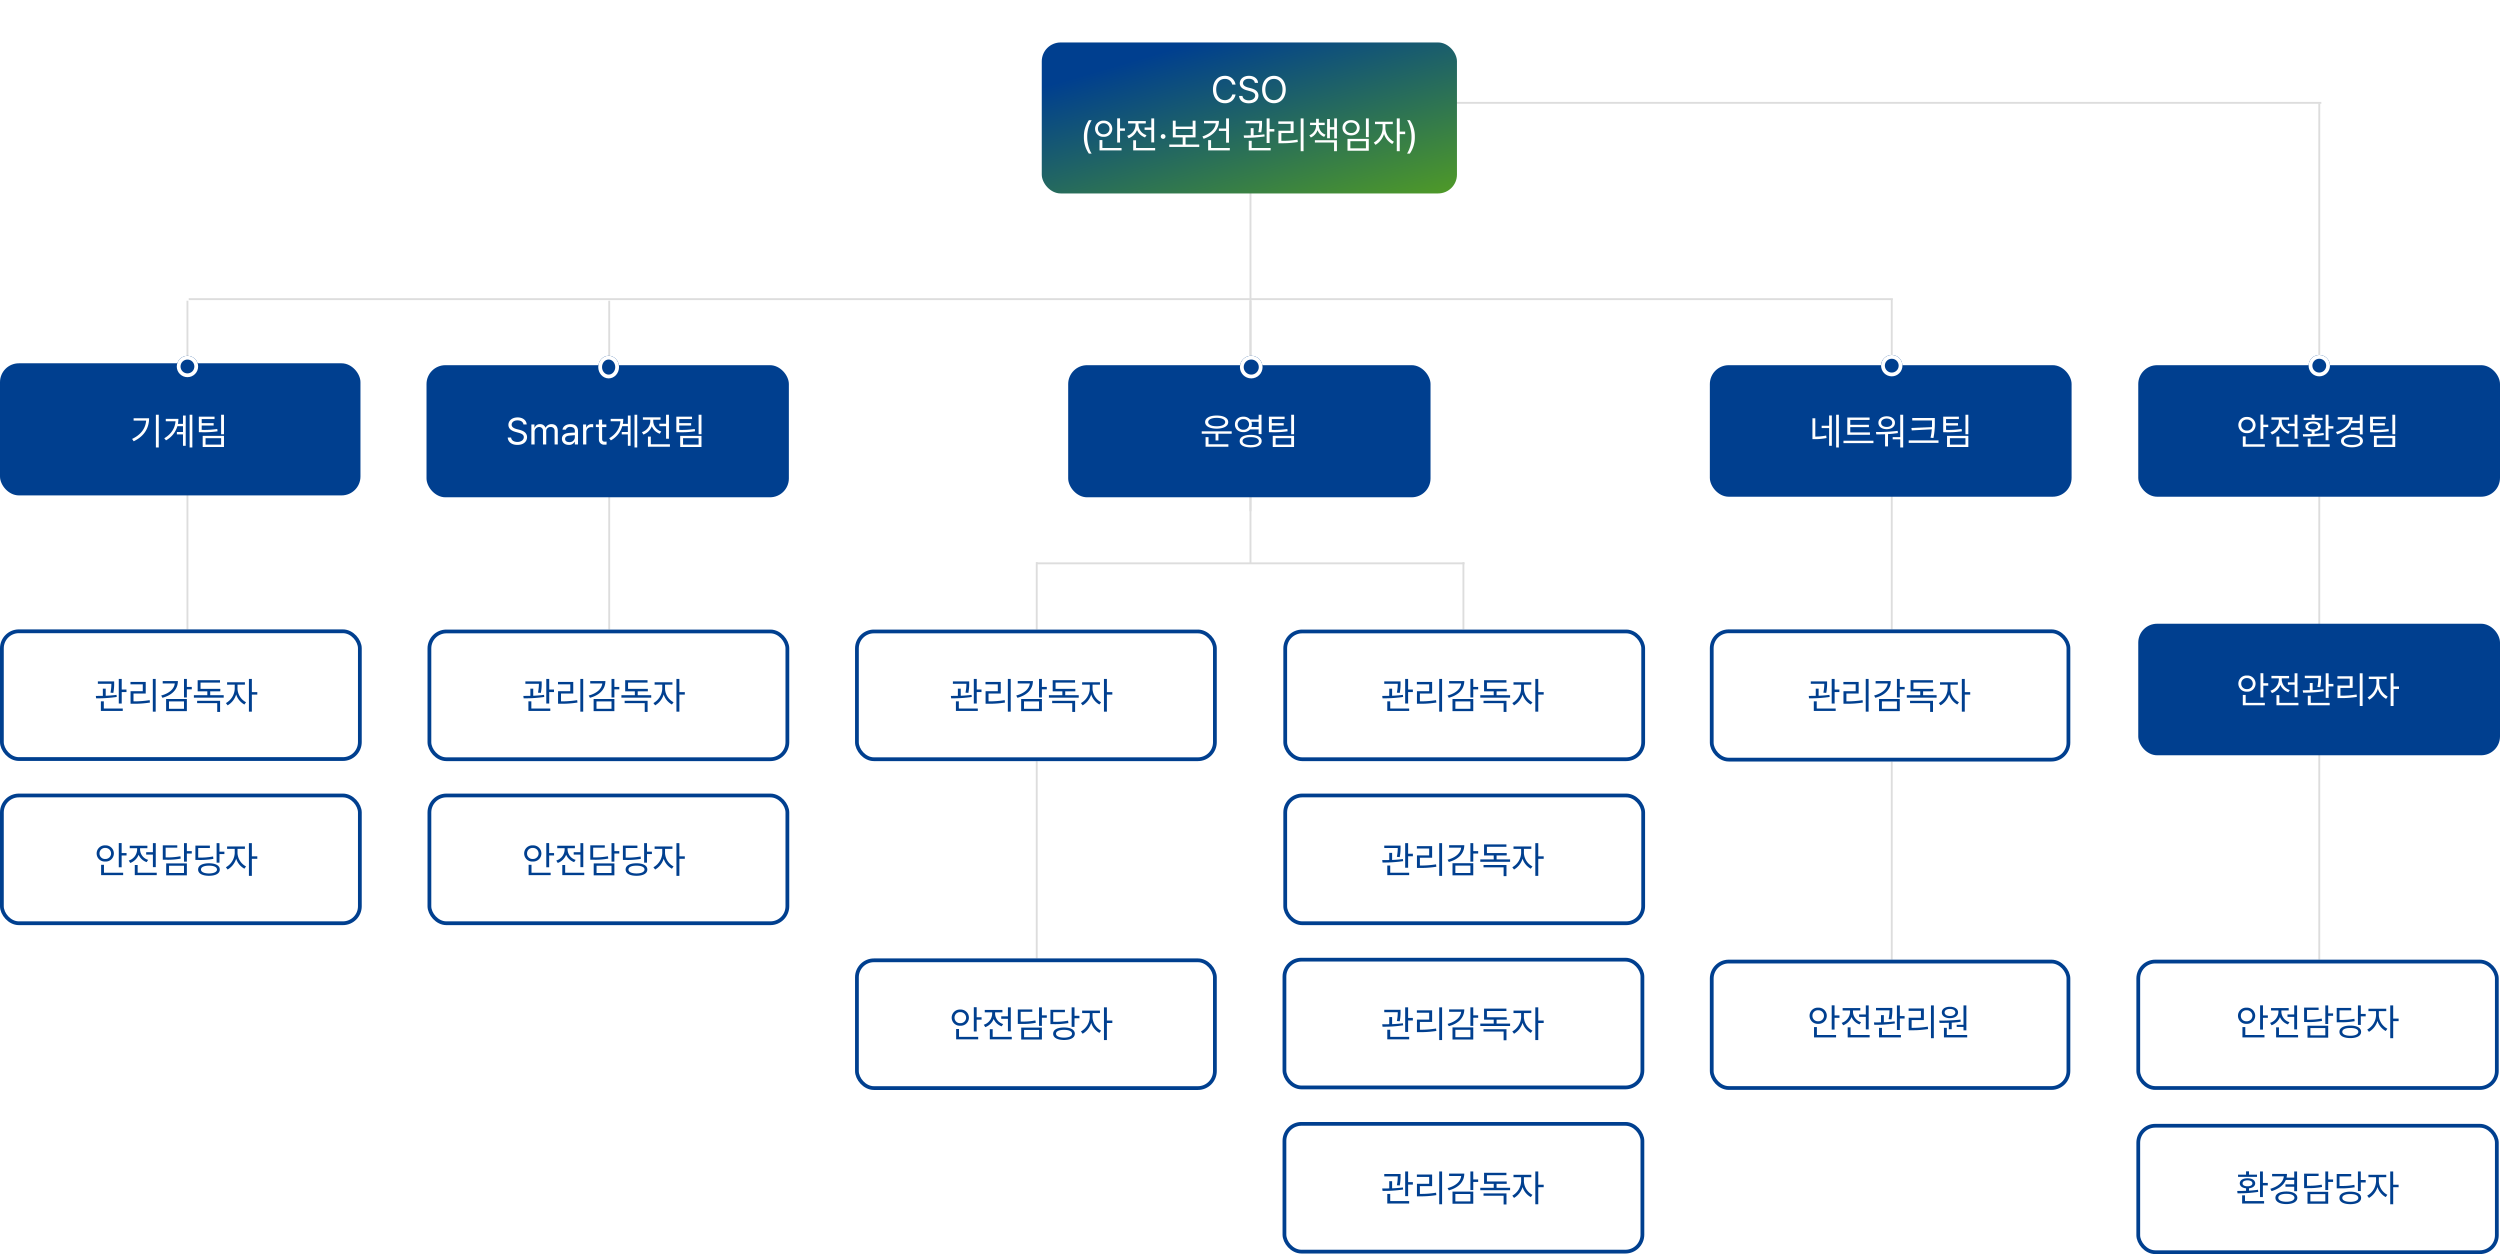 <svg xmlns="http://www.w3.org/2000/svg" xmlns:xlink="http://www.w3.org/1999/xlink" width="1324.678" height="664.5" viewBox="0 0 1324.678 664.5">
  <defs>
    <linearGradient id="linear-gradient" x1="0.976" y1="1.114" x2="0.196" y2="0.139" gradientUnits="objectBoundingBox">
      <stop offset="0" stop-color="#54a020"/>
      <stop offset="1" stop-color="#003f8f"/>
    </linearGradient>
    <filter id="패스_57592" x="526.82" y="0" width="236.678" height="114.701" filterUnits="userSpaceOnUse">
      <feOffset dy="3" input="SourceAlpha"/>
      <feGaussianBlur stdDeviation="7.5" result="blur"/>
      <feFlood flood-opacity="0.161"/>
      <feComposite operator="in" in2="blur"/>
      <feComposite in="SourceGraphic"/>
    </filter>
    <filter id="사각형_4494" x="529.5" y="0" width="265" height="125" filterUnits="userSpaceOnUse">
      <feOffset dy="3" input="SourceAlpha"/>
      <feGaussianBlur stdDeviation="7.5" result="blur-2"/>
      <feFlood flood-opacity="0.161"/>
      <feComposite operator="in" in2="blur-2"/>
      <feComposite in="SourceGraphic"/>
    </filter>
    <clipPath id="clip-path">
      <g transform="matrix(1, 0, 0, 1, 0, 0)" filter="url(#패스_57592)">
        <path id="패스_57592-2" data-name="패스 57592" d="M8.713,0H182.965a8.713,8.713,0,0,1,8.713,8.713V60.988a8.713,8.713,0,0,1-8.713,8.713H8.713A8.713,8.713,0,0,1,0,60.988V8.713A8.713,8.713,0,0,1,8.713,0Z" transform="translate(0 0)" fill="url(#linear-gradient)"/>
      </g>
    </clipPath>
  </defs>
  <line id="선_454" data-name="선 454" y2="139.402" transform="translate(662.596 159.338)" fill="none" stroke="#ddd" stroke-width="1"/>
  <line id="선_1208" data-name="선 1208" y2="213.459" transform="translate(549.332 297.868)" fill="none" stroke="#ddd" stroke-width="1"/>
  <line id="선_1211" data-name="선 1211" y2="35.722" transform="translate(775.424 297.868)" fill="none" stroke="#ddd" stroke-width="1"/>
  <line id="선_1116" data-name="선 1116" y2="233.498" transform="translate(322.805 159.338)" fill="none" stroke="#ddd" stroke-width="1"/>
  <line id="선_1207" data-name="선 1207" y2="233.498" transform="translate(99.324 159.338)" fill="none" stroke="#ddd" stroke-width="1"/>
  <line id="선_455" data-name="선 455" y2="358.524" transform="translate(1002.389 158.902)" fill="none" stroke="#ddd" stroke-width="1"/>
  <line id="선_456" data-name="선 456" y2="456.541" transform="translate(1228.916 54.786)" fill="none" stroke="#ddd" stroke-width="1"/>
  <g id="사각형_5526" data-name="사각형 5526" transform="translate(226.529 333.59)" fill="#fff" stroke="#003f8f" stroke-width="2">
    <rect width="191.678" height="69.701" rx="10" stroke="none"/>
    <rect x="1" y="1" width="189.678" height="67.701" rx="9" fill="none"/>
  </g>
  <g id="사각형_11314" data-name="사각형 11314" transform="translate(453.057 333.59)" fill="#fff" stroke="#003f8f" stroke-width="2">
    <rect width="191.678" height="69.701" rx="10" stroke="none"/>
    <rect x="1" y="1" width="189.678" height="67.701" rx="9" fill="none"/>
  </g>
  <g id="사각형_11316" data-name="사각형 11316" transform="translate(680 333.59)" fill="#fff" stroke="#003f8f" stroke-width="2">
    <rect width="191.678" height="69.701" rx="10" stroke="none"/>
    <rect x="1" y="1" width="189.678" height="67.701" rx="9" fill="none"/>
  </g>
  <g id="사각형_11318" data-name="사각형 11318" transform="translate(679.586 507.5)" fill="#fff" stroke="#003f8f" stroke-width="2">
    <rect width="191.678" height="69.701" rx="10" stroke="none"/>
    <rect x="1" y="1" width="189.678" height="67.701" rx="9" fill="none"/>
  </g>
  <g id="사각형_11312" data-name="사각형 11312" transform="translate(226.529 420.5)" fill="#fff" stroke="#003f8f" stroke-width="2">
    <rect width="191.678" height="69.701" rx="10" stroke="none"/>
    <rect x="1" y="1" width="189.678" height="67.701" rx="9" fill="none"/>
  </g>
  <g id="사각형_11313" data-name="사각형 11313" transform="translate(453.057 507.843)" fill="#fff" stroke="#003f8f" stroke-width="2">
    <rect width="191.678" height="69.701" rx="10" stroke="none"/>
    <rect x="1" y="1" width="189.678" height="67.701" rx="9" fill="none"/>
  </g>
  <g id="사각형_11315" data-name="사각형 11315" transform="translate(680 420.5)" fill="#fff" stroke="#003f8f" stroke-width="2">
    <rect width="191.678" height="69.701" rx="10" stroke="none"/>
    <rect x="1" y="1" width="189.678" height="67.701" rx="9" fill="none"/>
  </g>
  <g id="사각형_11317" data-name="사각형 11317" transform="translate(679.586 594.5)" fill="#fff" stroke="#003f8f" stroke-width="2">
    <rect width="191.678" height="69.701" rx="10" stroke="none"/>
    <rect x="1" y="1" width="189.678" height="67.701" rx="9" fill="none"/>
  </g>
  <g id="사각형_4517" data-name="사각형 4517" transform="translate(906 333.5)" fill="#fff" stroke="#003f8f" stroke-width="2">
    <rect width="191" height="70" rx="10" stroke="none"/>
    <rect x="1" y="1" width="189" height="68" rx="9" fill="none"/>
  </g>
  <g id="사각형_11320" data-name="사각형 11320" transform="translate(906 508.5)" fill="#fff" stroke="#003f8f" stroke-width="2">
    <rect width="191" height="69" rx="10" stroke="none"/>
    <rect x="1" y="1" width="189" height="67" rx="9" fill="none"/>
  </g>
  <g id="사각형_4520" data-name="사각형 4520" transform="translate(1132 508.5)" fill="#fff" stroke="#003f8f" stroke-width="2">
    <rect width="192" height="69" rx="10" stroke="none"/>
    <rect x="1" y="1" width="190" height="67" rx="9" fill="none"/>
  </g>
  <g id="사각형_11321" data-name="사각형 11321" transform="translate(1132 595.5)" fill="#fff" stroke="#003f8f" stroke-width="2">
    <rect width="192" height="69" rx="10" stroke="none"/>
    <rect x="1" y="1" width="190" height="67" rx="9" fill="none"/>
  </g>
  <g id="사각형_4509" data-name="사각형 4509" transform="translate(0 333.5)" fill="#fff" stroke="#003f8f" stroke-width="2">
    <rect width="191.678" height="69.701" rx="10" stroke="none"/>
    <rect x="1" y="1" width="189.678" height="67.701" rx="9" fill="none"/>
  </g>
  <g id="사각형_4521" data-name="사각형 4521" transform="translate(0 420.5)" fill="#fff" stroke="#003f8f" stroke-width="2">
    <rect width="191.678" height="69.701" rx="10" stroke="none"/>
    <rect x="1" y="1" width="189.678" height="67.701" rx="9" fill="none"/>
  </g>
  <rect id="사각형_4510" data-name="사각형 4510" width="191" height="70" rx="10" transform="translate(0 192.5)" fill="#003f8f"/>
  <path id="패스_61476" data-name="패스 61476" d="M-32.88-14.44h-8.64v1.28h7.16a24.313,24.313,0,0,1-.48,4.68l1.52.12a25.486,25.486,0,0,0,.44-5.16ZM-42.6-6.76l.16,1.28A68.463,68.463,0,0,0-31.52-6.2l-.12-1.12c-1.8.26-3.78.4-5.72.48V-10.6h-1.52v3.8C-40.22-6.76-41.48-6.76-42.6-6.76Zm2.68,7.96h11.6V-.08H-38.36v-3.8h-1.56Zm9.48-3.92h1.56V-8.8h2.52v-1.32h-2.52v-5.64h-1.56Zm19.56-13.04H-12.4V1.6h1.52Zm-13.36,2.88h6.52v3.64H-24.2V-2.6h1.44a52.008,52.008,0,0,0,8.84-.64l-.16-1.28a48.981,48.981,0,0,1-8.56.64V-8h6.48v-6.16h-8.08ZM5.64-15.76H4.12v9.84H5.64v-4.32h2.6v-1.28H5.64Zm-13.6,8.8.64,1.2c5.14-1.38,8.2-4.52,8.2-8.88H-7.16v1.28h6.4C-1.08-10.44-3.68-8.12-7.96-6.96Zm2.6,8.28h11V-5.12h-11ZM-3.84.08V-3.84H4.12V.08Zm29-7.2H18V-9.2h5.36v-1.28H12.88V-13.8H23.2v-1.28H11.36V-9.2h5.12v2.08H9.36v1.28h15.8ZM11.08-2.92H21.72V1.72h1.52V-4.16H11.08Zm21.4-7.52v-2.28H36.4V-14H26.96v1.28H31v2.28a9.1,9.1,0,0,1-4.68,7.48l.92,1.2a9.962,9.962,0,0,0,4.52-5.78A9.13,9.13,0,0,0,36.12-2.2L37-3.4A8.444,8.444,0,0,1,32.48-10.44ZM38.52,1.6h1.56V-7.44h2.88V-8.76H40.08v-7H38.52Z" transform="translate(319.904 375.5)" fill="#003f8f"/>
  <path id="패스_61475" data-name="패스 61475" d="M-32.88-14.44h-8.64v1.28h7.16a24.313,24.313,0,0,1-.48,4.68l1.52.12a25.486,25.486,0,0,0,.44-5.16ZM-42.6-6.76l.16,1.28A68.463,68.463,0,0,0-31.52-6.2l-.12-1.12c-1.8.26-3.78.4-5.72.48V-10.6h-1.52v3.8C-40.22-6.76-41.48-6.76-42.6-6.76Zm2.68,7.96h11.6V-.08H-38.36v-3.8h-1.56Zm9.48-3.92h1.56V-8.8h2.52v-1.32h-2.52v-5.64h-1.56Zm19.56-13.04H-12.4V1.6h1.52Zm-13.36,2.88h6.52v3.64H-24.2V-2.6h1.44a52.008,52.008,0,0,0,8.84-.64l-.16-1.28a48.981,48.981,0,0,1-8.56.64V-8h6.48v-6.16h-8.08ZM5.64-15.76H4.12v9.84H5.64v-4.32h2.6v-1.28H5.64Zm-13.6,8.8.64,1.2c5.14-1.38,8.2-4.52,8.2-8.88H-7.16v1.28h6.4C-1.08-10.44-3.68-8.12-7.96-6.96Zm2.6,8.28h11V-5.12h-11ZM-3.84.08V-3.84H4.12V.08Zm29-7.2H18V-9.2h5.36v-1.28H12.88V-13.8H23.2v-1.28H11.36V-9.2h5.12v2.08H9.36v1.28h15.8ZM11.08-2.92H21.72V1.72h1.52V-4.16H11.08Zm21.4-7.52v-2.28H36.4V-14H26.96v1.28H31v2.28a9.1,9.1,0,0,1-4.68,7.48l.92,1.2a9.962,9.962,0,0,0,4.52-5.78A9.13,9.13,0,0,0,36.12-2.2L37-3.4A8.444,8.444,0,0,1,32.48-10.44ZM38.52,1.6h1.56V-7.44h2.88V-8.76H40.08v-7H38.52Z" transform="translate(546.432 375.5)" fill="#003f8f"/>
  <path id="패스_61474" data-name="패스 61474" d="M-32.88-14.44h-8.64v1.28h7.16a24.313,24.313,0,0,1-.48,4.68l1.52.12a25.486,25.486,0,0,0,.44-5.16ZM-42.6-6.76l.16,1.28A68.463,68.463,0,0,0-31.52-6.2l-.12-1.12c-1.8.26-3.78.4-5.72.48V-10.6h-1.52v3.8C-40.22-6.76-41.48-6.76-42.6-6.76Zm2.68,7.96h11.6V-.08H-38.36v-3.8h-1.56Zm9.48-3.92h1.56V-8.8h2.52v-1.32h-2.52v-5.64h-1.56Zm19.56-13.04H-12.4V1.6h1.52Zm-13.36,2.88h6.52v3.64H-24.2V-2.6h1.44a52.008,52.008,0,0,0,8.84-.64l-.16-1.28a48.981,48.981,0,0,1-8.56.64V-8h6.48v-6.16h-8.08ZM5.64-15.76H4.12v9.84H5.64v-4.32h2.6v-1.28H5.64Zm-13.6,8.8.64,1.2c5.14-1.38,8.2-4.52,8.2-8.88H-7.16v1.28h6.4C-1.08-10.44-3.68-8.12-7.96-6.96Zm2.6,8.28h11V-5.12h-11ZM-3.84.08V-3.84H4.12V.08Zm29-7.2H18V-9.2h5.36v-1.28H12.88V-13.8H23.2v-1.28H11.36V-9.2h5.12v2.08H9.36v1.28h15.8ZM11.08-2.92H21.72V1.72h1.52V-4.16H11.08Zm21.4-7.52v-2.28H36.4V-14H26.96v1.28H31v2.28a9.1,9.1,0,0,1-4.68,7.48l.92,1.2a9.962,9.962,0,0,0,4.52-5.78A9.13,9.13,0,0,0,36.12-2.2L37-3.4A8.444,8.444,0,0,1,32.48-10.44ZM38.52,1.6h1.56V-7.44h2.88V-8.76H40.08v-7H38.52Z" transform="translate(774.999 375.5)" fill="#003f8f"/>
  <path id="패스_61482" data-name="패스 61482" d="M-32.88-14.44h-8.64v1.28h7.16a24.313,24.313,0,0,1-.48,4.68l1.52.12a25.486,25.486,0,0,0,.44-5.16ZM-42.6-6.76l.16,1.28A68.463,68.463,0,0,0-31.52-6.2l-.12-1.12c-1.8.26-3.78.4-5.72.48V-10.6h-1.52v3.8C-40.22-6.76-41.48-6.76-42.6-6.76Zm2.68,7.96h11.6V-.08H-38.36v-3.8h-1.56Zm9.48-3.92h1.56V-8.8h2.52v-1.32h-2.52v-5.64h-1.56Zm19.56-13.04H-12.4V1.6h1.52Zm-13.36,2.88h6.52v3.64H-24.2V-2.6h1.44a52.008,52.008,0,0,0,8.84-.64l-.16-1.28a48.981,48.981,0,0,1-8.56.64V-8h6.48v-6.16h-8.08ZM5.64-15.76H4.12v9.84H5.64v-4.32h2.6v-1.28H5.64Zm-13.6,8.8.64,1.2c5.14-1.38,8.2-4.52,8.2-8.88H-7.16v1.28h6.4C-1.08-10.44-3.68-8.12-7.96-6.96Zm2.6,8.28h11V-5.12h-11ZM-3.84.08V-3.84H4.12V.08Zm29-7.2H18V-9.2h5.36v-1.28H12.88V-13.8H23.2v-1.28H11.36V-9.2h5.12v2.08H9.36v1.28h15.8ZM11.08-2.92H21.72V1.72h1.52V-4.16H11.08Zm21.4-7.52v-2.28H36.4V-14H26.96v1.28H31v2.28a9.1,9.1,0,0,1-4.68,7.48l.92,1.2a9.962,9.962,0,0,0,4.52-5.78A9.13,9.13,0,0,0,36.12-2.2L37-3.4A8.444,8.444,0,0,1,32.48-10.44ZM38.52,1.6h1.56V-7.44h2.88V-8.76H40.08v-7H38.52Z" transform="translate(774.999 549.5)" fill="#003f8f"/>
  <path id="패스_61479" data-name="패스 61479" d="M-28.92-15.8h-1.52V-2.96h1.52V-9.2h2.6v-1.28h-2.6Zm-13.24,5.52A4.271,4.271,0,0,0-37.6-6a4.293,4.293,0,0,0,4.56-4.28,4.3,4.3,0,0,0-4.56-4.28A4.282,4.282,0,0,0-42.16-10.28Zm1.52,0A2.869,2.869,0,0,1-37.6-13.2a2.949,2.949,0,0,1,3.08,2.92A2.925,2.925,0,0,1-37.6-7.36,2.847,2.847,0,0,1-40.64-10.28ZM-39.8,1.2h11.68V-.08H-38.28v-4.2H-39.8Zm28.96-16.96h-1.52v4.8h-3.56v1.28h3.56v6.64h1.52ZM-25.16-6.52l.8,1.28A7.58,7.58,0,0,0-19.92-9.6a7.1,7.1,0,0,0,4.24,3.92l.8-1.2a5.928,5.928,0,0,1-4.28-5.32v-.88h3.88v-1.28h-9.36v1.28h3.92v.88A6.28,6.28,0,0,1-25.16-6.52Zm3.2,7.72h11.64V-.08H-20.44V-4.16h-1.52ZM5.64-15.76H4.12v9.84H5.64v-4.32h2.6v-1.28H5.64ZM-7.12-6.96h1.36a35.336,35.336,0,0,0,8.16-.6L2.2-8.8a35.638,35.638,0,0,1-7.8.6v-5.16H.56V-14.6H-7.12Zm1.8,8.28H5.64V-5H-5.32ZM-3.8.08V-3.76H4.12V.08ZM22.92-15.76H21.4V-5.4h1.52V-9.96h2.6v-1.28h-2.6ZM10.16-6.84h1.32a41.04,41.04,0,0,0,8.2-.56l-.16-1.28a37.631,37.631,0,0,1-7.88.6v-5.08h6.2v-1.28H10.16ZM11.6-1.76c0,2.1,2.2,3.3,5.76,3.32,3.54-.02,5.72-1.22,5.72-3.32s-2.18-3.3-5.72-3.32C13.8-5.06,11.6-3.86,11.6-1.76Zm1.52,0c-.02-1.3,1.62-2.06,4.24-2.04,2.6-.02,4.24.74,4.24,2.04C21.6-.48,19.96.3,17.36.32,14.74.3,13.1-.48,13.12-1.76Zm19.36-8.68v-2.28H36.4V-14H26.96v1.28H31v2.28a9.1,9.1,0,0,1-4.68,7.48l.92,1.2a9.962,9.962,0,0,0,4.52-5.78A9.13,9.13,0,0,0,36.12-2.2L37-3.4A8.444,8.444,0,0,1,32.48-10.44ZM38.52,1.6h1.56V-7.44h2.88V-8.76H40.08v-7H38.52Z" transform="translate(319.904 462.5)" fill="#003f8f"/>
  <path id="패스_61480" data-name="패스 61480" d="M-28.92-15.8h-1.52V-2.96h1.52V-9.2h2.6v-1.28h-2.6Zm-13.24,5.52A4.271,4.271,0,0,0-37.6-6a4.293,4.293,0,0,0,4.56-4.28,4.3,4.3,0,0,0-4.56-4.28A4.282,4.282,0,0,0-42.16-10.28Zm1.52,0A2.869,2.869,0,0,1-37.6-13.2a2.949,2.949,0,0,1,3.08,2.92A2.925,2.925,0,0,1-37.6-7.36,2.847,2.847,0,0,1-40.64-10.28ZM-39.8,1.2h11.68V-.08H-38.28v-4.2H-39.8Zm28.96-16.96h-1.52v4.8h-3.56v1.28h3.56v6.64h1.52ZM-25.16-6.52l.8,1.28A7.58,7.58,0,0,0-19.92-9.6a7.1,7.1,0,0,0,4.24,3.92l.8-1.2a5.928,5.928,0,0,1-4.28-5.32v-.88h3.88v-1.28h-9.36v1.28h3.92v.88A6.28,6.28,0,0,1-25.16-6.52Zm3.2,7.72h11.64V-.08H-20.44V-4.16h-1.52ZM5.64-15.76H4.12v9.84H5.64v-4.32h2.6v-1.28H5.64ZM-7.12-6.96h1.36a35.336,35.336,0,0,0,8.16-.6L2.2-8.8a35.638,35.638,0,0,1-7.8.6v-5.16H.56V-14.6H-7.12Zm1.8,8.28H5.64V-5H-5.32ZM-3.8.08V-3.76H4.12V.08ZM22.92-15.76H21.4V-5.4h1.52V-9.96h2.6v-1.28h-2.6ZM10.16-6.84h1.32a41.04,41.04,0,0,0,8.2-.56l-.16-1.28a37.631,37.631,0,0,1-7.88.6v-5.08h6.2v-1.28H10.16ZM11.6-1.76c0,2.1,2.2,3.3,5.76,3.32,3.54-.02,5.72-1.22,5.72-3.32s-2.18-3.3-5.72-3.32C13.8-5.06,11.6-3.86,11.6-1.76Zm1.52,0c-.02-1.3,1.62-2.06,4.24-2.04,2.6-.02,4.24.74,4.24,2.04C21.6-.48,19.96.3,17.36.32,14.74.3,13.1-.48,13.12-1.76Zm19.36-8.68v-2.28H36.4V-14H26.96v1.28H31v2.28a9.1,9.1,0,0,1-4.68,7.48l.92,1.2a9.962,9.962,0,0,0,4.52-5.78A9.13,9.13,0,0,0,36.12-2.2L37-3.4A8.444,8.444,0,0,1,32.48-10.44ZM38.52,1.6h1.56V-7.44h2.88V-8.76H40.08v-7H38.52Z" transform="translate(546.432 549.5)" fill="#003f8f"/>
  <path id="패스_61481" data-name="패스 61481" d="M-32.88-14.44h-8.64v1.28h7.16a24.313,24.313,0,0,1-.48,4.68l1.52.12a25.486,25.486,0,0,0,.44-5.16ZM-42.6-6.76l.16,1.28A68.463,68.463,0,0,0-31.52-6.2l-.12-1.12c-1.8.26-3.78.4-5.72.48V-10.6h-1.52v3.8C-40.22-6.76-41.48-6.76-42.6-6.76Zm2.68,7.96h11.6V-.08H-38.36v-3.8h-1.56Zm9.48-3.92h1.56V-8.8h2.52v-1.32h-2.52v-5.64h-1.56Zm19.56-13.04H-12.4V1.6h1.52Zm-13.36,2.88h6.52v3.64H-24.2V-2.6h1.44a52.008,52.008,0,0,0,8.84-.64l-.16-1.28a48.981,48.981,0,0,1-8.56.64V-8h6.48v-6.16h-8.08ZM5.64-15.76H4.12v9.84H5.64v-4.32h2.6v-1.28H5.64Zm-13.6,8.8.64,1.2c5.14-1.38,8.2-4.52,8.2-8.88H-7.16v1.28h6.4C-1.08-10.44-3.68-8.12-7.96-6.96Zm2.6,8.28h11V-5.12h-11ZM-3.84.08V-3.84H4.12V.08Zm29-7.2H18V-9.2h5.36v-1.28H12.88V-13.8H23.2v-1.28H11.36V-9.2h5.12v2.08H9.36v1.28h15.8ZM11.08-2.92H21.72V1.72h1.52V-4.16H11.08Zm21.4-7.52v-2.28H36.4V-14H26.96v1.28H31v2.28a9.1,9.1,0,0,1-4.68,7.48l.92,1.2a9.962,9.962,0,0,0,4.52-5.78A9.13,9.13,0,0,0,36.12-2.2L37-3.4A8.444,8.444,0,0,1,32.48-10.44ZM38.52,1.6h1.56V-7.44h2.88V-8.76H40.08v-7H38.52Z" transform="translate(775 462.5)" fill="#003f8f"/>
  <path id="패스_61483" data-name="패스 61483" d="M-32.88-14.44h-8.64v1.28h7.16a24.313,24.313,0,0,1-.48,4.68l1.52.12a25.486,25.486,0,0,0,.44-5.16ZM-42.6-6.76l.16,1.28A68.463,68.463,0,0,0-31.52-6.2l-.12-1.12c-1.8.26-3.78.4-5.72.48V-10.6h-1.52v3.8C-40.22-6.76-41.48-6.76-42.6-6.76Zm2.68,7.96h11.6V-.08H-38.36v-3.8h-1.56Zm9.48-3.92h1.56V-8.8h2.52v-1.32h-2.52v-5.64h-1.56Zm19.56-13.04H-12.4V1.6h1.52Zm-13.36,2.88h6.52v3.64H-24.2V-2.6h1.44a52.008,52.008,0,0,0,8.84-.64l-.16-1.28a48.981,48.981,0,0,1-8.56.64V-8h6.48v-6.16h-8.08ZM5.64-15.76H4.12v9.84H5.64v-4.32h2.6v-1.28H5.64Zm-13.6,8.8.64,1.2c5.14-1.38,8.2-4.52,8.2-8.88H-7.16v1.28h6.4C-1.08-10.44-3.68-8.12-7.96-6.96Zm2.6,8.28h11V-5.12h-11ZM-3.84.08V-3.84H4.12V.08Zm29-7.2H18V-9.2h5.36v-1.28H12.88V-13.8H23.2v-1.28H11.36V-9.2h5.12v2.08H9.36v1.28h15.8ZM11.08-2.92H21.72V1.72h1.52V-4.16H11.08Zm21.4-7.52v-2.28H36.4V-14H26.96v1.28H31v2.28a9.1,9.1,0,0,1-4.68,7.48l.92,1.2a9.962,9.962,0,0,0,4.52-5.78A9.13,9.13,0,0,0,36.12-2.2L37-3.4A8.444,8.444,0,0,1,32.48-10.44ZM38.52,1.6h1.56V-7.44h2.88V-8.76H40.08v-7H38.52Z" transform="translate(774.999 636.5)" fill="#003f8f"/>
  <path id="패스_61473" data-name="패스 61473" d="M-32.88-14.44h-8.64v1.28h7.16a24.313,24.313,0,0,1-.48,4.68l1.52.12a25.486,25.486,0,0,0,.44-5.16ZM-42.6-6.76l.16,1.28A68.463,68.463,0,0,0-31.52-6.2l-.12-1.12c-1.8.26-3.78.4-5.72.48V-10.6h-1.52v3.8C-40.22-6.76-41.48-6.76-42.6-6.76Zm2.68,7.96h11.6V-.08H-38.36v-3.8h-1.56Zm9.48-3.92h1.56V-8.8h2.52v-1.32h-2.52v-5.64h-1.56Zm19.56-13.04H-12.4V1.6h1.52Zm-13.36,2.88h6.52v3.64H-24.2V-2.6h1.44a52.008,52.008,0,0,0,8.84-.64l-.16-1.28a48.981,48.981,0,0,1-8.56.64V-8h6.48v-6.16h-8.08ZM5.64-15.76H4.12v9.84H5.64v-4.32h2.6v-1.28H5.64Zm-13.6,8.8.64,1.2c5.14-1.38,8.2-4.52,8.2-8.88H-7.16v1.28h6.4C-1.08-10.44-3.68-8.12-7.96-6.96Zm2.6,8.28h11V-5.12h-11ZM-3.84.08V-3.84H4.12V.08Zm29-7.2H18V-9.2h5.36v-1.28H12.88V-13.8H23.2v-1.28H11.36V-9.2h5.12v2.08H9.36v1.28h15.8ZM11.08-2.92H21.72V1.72h1.52V-4.16H11.08Zm21.4-7.52v-2.28H36.4V-14H26.96v1.28H31v2.28a9.1,9.1,0,0,1-4.68,7.48l.92,1.2a9.962,9.962,0,0,0,4.52-5.78A9.13,9.13,0,0,0,36.12-2.2L37-3.4A8.444,8.444,0,0,1,32.48-10.44ZM38.52,1.6h1.56V-7.44h2.88V-8.76H40.08v-7H38.52Z" transform="translate(1001 375.5)" fill="#003f8f"/>
  <path id="패스_61484" data-name="패스 61484" d="M-28.92-15.8h-1.52V-2.96h1.52V-9.2h2.6v-1.28h-2.6Zm-13.24,5.52A4.271,4.271,0,0,0-37.6-6a4.293,4.293,0,0,0,4.56-4.28,4.3,4.3,0,0,0-4.56-4.28A4.282,4.282,0,0,0-42.16-10.28Zm1.52,0A2.869,2.869,0,0,1-37.6-13.2a2.949,2.949,0,0,1,3.08,2.92A2.925,2.925,0,0,1-37.6-7.36,2.847,2.847,0,0,1-40.64-10.28ZM-39.8,1.2h11.68V-.08H-38.28v-4.2H-39.8Zm28.96-16.96h-1.52v4.8h-3.56v1.28h3.56v6.64h1.52ZM-25.16-6.52l.8,1.28A7.58,7.58,0,0,0-19.92-9.6a7.1,7.1,0,0,0,4.24,3.92l.8-1.2a5.928,5.928,0,0,1-4.28-5.32v-.88h3.88v-1.28h-9.36v1.28h3.92v.88A6.28,6.28,0,0,1-25.16-6.52Zm3.2,7.72h11.64V-.08H-20.44V-4.16h-1.52ZM1.68-14.44H-6.96v1.28H.2A24.313,24.313,0,0,1-.28-8.48l1.52.12a25.486,25.486,0,0,0,.44-5.16ZM-8.04-6.76l.16,1.28A68.463,68.463,0,0,0,3.04-6.2L2.92-7.32c-1.8.26-3.78.4-5.72.48V-10.6H-4.32v3.8C-5.66-6.76-6.92-6.76-8.04-6.76ZM-5.36,1.2H6.24V-.08H-3.8v-3.8H-5.36ZM4.12-2.72H5.68V-8.8H8.2v-1.32H5.68v-5.64H4.12ZM23.68-15.76H22.16V1.6h1.52ZM10.32-12.88h6.52v3.64H10.36V-2.6H11.8a52.008,52.008,0,0,0,8.84-.64l-.16-1.28a48.981,48.981,0,0,1-8.56.64V-8H18.4v-6.16H10.32Zm30.6-2.88H39.4V-5.48H35.8v1.12h3.6v1.8h1.52ZM26.52-7.72l.2,1.24c1.46,0,3.16,0,4.92-.06v3.38h1.52V-6.62a41.245,41.245,0,0,0,4.76-.5l-.08-1.12A97.815,97.815,0,0,1,26.52-7.72Zm1.4-4.32c0,1.86,1.74,3.02,4.32,3.04,2.54-.02,4.28-1.18,4.28-3.04,0-1.82-1.74-3.02-4.28-3C29.66-15.06,27.92-13.86,27.92-12.04ZM29.04,1.2H41.36V-.08H30.56v-3.8H29.04Zm.36-13.24c-.02-1.1,1.14-1.86,2.84-1.84,1.64-.02,2.8.74,2.84,1.84-.04,1.14-1.2,1.88-2.84,1.88C30.54-10.16,29.38-10.9,29.4-12.04Z" transform="translate(1001 548.5)" fill="#003f8f"/>
  <path id="패스_61485" data-name="패스 61485" d="M-28.92-15.8h-1.52V-2.96h1.52V-9.2h2.6v-1.28h-2.6Zm-13.24,5.52A4.271,4.271,0,0,0-37.6-6a4.293,4.293,0,0,0,4.56-4.28,4.3,4.3,0,0,0-4.56-4.28A4.282,4.282,0,0,0-42.16-10.28Zm1.52,0A2.869,2.869,0,0,1-37.6-13.2a2.949,2.949,0,0,1,3.08,2.92A2.925,2.925,0,0,1-37.6-7.36,2.847,2.847,0,0,1-40.64-10.28ZM-39.8,1.2h11.68V-.08H-38.28v-4.2H-39.8Zm28.96-16.96h-1.52v4.8h-3.56v1.28h3.56v6.64h1.52ZM-25.16-6.52l.8,1.28A7.58,7.58,0,0,0-19.92-9.6a7.1,7.1,0,0,0,4.24,3.92l.8-1.2a5.928,5.928,0,0,1-4.28-5.32v-.88h3.88v-1.28h-9.36v1.28h3.92v.88A6.28,6.28,0,0,1-25.16-6.52Zm3.2,7.72h11.64V-.08H-20.44V-4.16h-1.52ZM5.64-15.76H4.12v9.84H5.64v-4.32h2.6v-1.28H5.64ZM-7.12-6.96h1.36a35.336,35.336,0,0,0,8.16-.6L2.2-8.8a35.638,35.638,0,0,1-7.8.6v-5.16H.56V-14.6H-7.12Zm1.8,8.28H5.64V-5H-5.32ZM-3.8.08V-3.76H4.12V.08ZM22.92-15.76H21.4V-5.4h1.52V-9.96h2.6v-1.28h-2.6ZM10.16-6.84h1.32a41.04,41.04,0,0,0,8.2-.56l-.16-1.28a37.631,37.631,0,0,1-7.88.6v-5.08h6.2v-1.28H10.16ZM11.6-1.76c0,2.1,2.2,3.3,5.76,3.32,3.54-.02,5.72-1.22,5.72-3.32s-2.18-3.3-5.72-3.32C13.8-5.06,11.6-3.86,11.6-1.76Zm1.52,0c-.02-1.3,1.62-2.06,4.24-2.04,2.6-.02,4.24.74,4.24,2.04C21.6-.48,19.96.3,17.36.32,14.74.3,13.1-.48,13.12-1.76Zm19.36-8.68v-2.28H36.4V-14H26.96v1.28H31v2.28a9.1,9.1,0,0,1-4.68,7.48l.92,1.2a9.962,9.962,0,0,0,4.52-5.78A9.13,9.13,0,0,0,36.12-2.2L37-3.4A8.444,8.444,0,0,1,32.48-10.44ZM38.52,1.6h1.56V-7.44h2.88V-8.76H40.08v-7H38.52Z" transform="translate(1228 548.5)" fill="#003f8f"/>
  <path id="패스_61486" data-name="패스 61486" d="M-28.96-15.76h-1.52V-2.2h1.52V-8.4h2.6V-9.68h-2.6ZM-42.56-5.44l.16,1.24a65.622,65.622,0,0,0,10.96-.76l-.12-1.12c-1.5.24-3.14.38-4.76.48V-6.84c2-.22,3.26-1.18,3.28-2.64-.02-1.66-1.62-2.68-4.08-2.68-2.44,0-4.08,1.02-4.08,2.68,0,1.46,1.3,2.44,3.32,2.64v1.3C-39.58-5.46-41.18-5.44-42.56-5.44Zm.44-7.48h10.04v-1.16h-4.24v-1.76h-1.56v1.76h-4.24ZM-39.96,1.2h11.64V-.08H-38.44V-3.12h-1.52Zm.24-10.68c-.02-.98,1-1.58,2.6-1.6,1.6.02,2.6.62,2.6,1.6,0,.96-1,1.56-2.6,1.56S-39.74-8.52-39.72-9.48Zm28.88-6.28h-1.52v3.24h-4.06a8.917,8.917,0,0,0,.22-1.96h-7.88v1.28h6.22c-.3,3.02-2.94,5.38-7.14,6.6l.64,1.24c3.72-1.12,6.4-3.12,7.54-5.92h4.46v2.32H-17v1.28h4.64v2.36h1.52ZM-22.32-1.84c0,2.08,2.26,3.34,5.8,3.36,3.52-.02,5.8-1.28,5.8-3.36,0-2.06-2.28-3.32-5.8-3.32C-20.06-5.16-22.32-3.9-22.32-1.84Zm1.52,0c0-1.3,1.68-2.1,4.28-2.08,2.58-.02,4.26.78,4.28,2.08-.02,1.32-1.7,2.1-4.28,2.12C-19.12.26-20.8-.52-20.8-1.84ZM5.64-15.76H4.12v9.84H5.64v-4.32h2.6v-1.28H5.64ZM-7.12-6.96h1.36a35.336,35.336,0,0,0,8.16-.6L2.2-8.8a35.638,35.638,0,0,1-7.8.6v-5.16H.56V-14.6H-7.12Zm1.8,8.28H5.64V-5H-5.32ZM-3.8.08V-3.76H4.12V.08ZM22.92-15.76H21.4V-5.4h1.52V-9.96h2.6v-1.28h-2.6ZM10.16-6.84h1.32a41.04,41.04,0,0,0,8.2-.56l-.16-1.28a37.631,37.631,0,0,1-7.88.6v-5.08h6.2v-1.28H10.16ZM11.6-1.76c0,2.1,2.2,3.3,5.76,3.32,3.54-.02,5.72-1.22,5.72-3.32s-2.18-3.3-5.72-3.32C13.8-5.06,11.6-3.86,11.6-1.76Zm1.52,0c-.02-1.3,1.62-2.06,4.24-2.04,2.6-.02,4.24.74,4.24,2.04C21.6-.48,19.96.3,17.36.32,14.74.3,13.1-.48,13.12-1.76Zm19.36-8.68v-2.28H36.4V-14H26.96v1.28H31v2.28a9.1,9.1,0,0,1-4.68,7.48l.92,1.2a9.962,9.962,0,0,0,4.52-5.78A9.13,9.13,0,0,0,36.12-2.2L37-3.4A8.444,8.444,0,0,1,32.48-10.44ZM38.52,1.6h1.56V-7.44h2.88V-8.76H40.08v-7H38.52Z" transform="translate(1228 636.5)" fill="#003f8f"/>
  <path id="패스_61477" data-name="패스 61477" d="M-32.88-14.44h-8.64v1.28h7.16a24.313,24.313,0,0,1-.48,4.68l1.52.12a25.486,25.486,0,0,0,.44-5.16ZM-42.6-6.76l.16,1.28A68.463,68.463,0,0,0-31.52-6.2l-.12-1.12c-1.8.26-3.78.4-5.72.48V-10.6h-1.52v3.8C-40.22-6.76-41.48-6.76-42.6-6.76Zm2.68,7.96h11.6V-.08H-38.36v-3.8h-1.56Zm9.48-3.92h1.56V-8.8h2.52v-1.32h-2.52v-5.64h-1.56Zm19.56-13.04H-12.4V1.6h1.52Zm-13.36,2.88h6.52v3.64H-24.2V-2.6h1.44a52.008,52.008,0,0,0,8.84-.64l-.16-1.28a48.981,48.981,0,0,1-8.56.64V-8h6.48v-6.16h-8.08ZM5.64-15.76H4.12v9.84H5.64v-4.32h2.6v-1.28H5.64Zm-13.6,8.8.64,1.2c5.14-1.38,8.2-4.52,8.2-8.88H-7.16v1.28h6.4C-1.08-10.44-3.68-8.12-7.96-6.96Zm2.6,8.28h11V-5.12h-11ZM-3.84.08V-3.84H4.12V.08Zm29-7.2H18V-9.2h5.36v-1.28H12.88V-13.8H23.2v-1.28H11.36V-9.2h5.12v2.08H9.36v1.28h15.8ZM11.08-2.92H21.72V1.72h1.52V-4.16H11.08Zm21.4-7.52v-2.28H36.4V-14H26.96v1.28H31v2.28a9.1,9.1,0,0,1-4.68,7.48l.92,1.2a9.962,9.962,0,0,0,4.52-5.78A9.13,9.13,0,0,0,36.12-2.2L37-3.4A8.444,8.444,0,0,1,32.48-10.44ZM38.52,1.6h1.56V-7.44h2.88V-8.76H40.08v-7H38.52Z" transform="translate(93.375 375.5)" fill="#003f8f"/>
  <path id="패스_61478" data-name="패스 61478" d="M-28.92-15.8h-1.52V-2.96h1.52V-9.2h2.6v-1.28h-2.6Zm-13.24,5.52A4.271,4.271,0,0,0-37.6-6a4.293,4.293,0,0,0,4.56-4.28,4.3,4.3,0,0,0-4.56-4.28A4.282,4.282,0,0,0-42.16-10.28Zm1.52,0A2.869,2.869,0,0,1-37.6-13.2a2.949,2.949,0,0,1,3.08,2.92A2.925,2.925,0,0,1-37.6-7.36,2.847,2.847,0,0,1-40.64-10.28ZM-39.8,1.2h11.68V-.08H-38.28v-4.2H-39.8Zm28.96-16.96h-1.52v4.8h-3.56v1.28h3.56v6.64h1.52ZM-25.16-6.52l.8,1.28A7.58,7.58,0,0,0-19.92-9.6a7.1,7.1,0,0,0,4.24,3.92l.8-1.2a5.928,5.928,0,0,1-4.28-5.32v-.88h3.88v-1.28h-9.36v1.28h3.92v.88A6.28,6.28,0,0,1-25.16-6.52Zm3.2,7.72h11.64V-.08H-20.44V-4.16h-1.52ZM5.64-15.76H4.12v9.84H5.64v-4.32h2.6v-1.28H5.64ZM-7.12-6.96h1.36a35.336,35.336,0,0,0,8.16-.6L2.2-8.8a35.638,35.638,0,0,1-7.8.6v-5.16H.56V-14.6H-7.12Zm1.8,8.28H5.64V-5H-5.32ZM-3.8.08V-3.76H4.12V.08ZM22.92-15.76H21.4V-5.4h1.52V-9.96h2.6v-1.28h-2.6ZM10.16-6.84h1.32a41.04,41.04,0,0,0,8.2-.56l-.16-1.28a37.631,37.631,0,0,1-7.88.6v-5.08h6.2v-1.28H10.16ZM11.6-1.76c0,2.1,2.2,3.3,5.76,3.32,3.54-.02,5.72-1.22,5.72-3.32s-2.18-3.3-5.72-3.32C13.8-5.06,11.6-3.86,11.6-1.76Zm1.52,0c-.02-1.3,1.62-2.06,4.24-2.04,2.6-.02,4.24.74,4.24,2.04C21.6-.48,19.96.3,17.36.32,14.74.3,13.1-.48,13.12-1.76Zm19.36-8.68v-2.28H36.4V-14H26.96v1.28H31v2.28a9.1,9.1,0,0,1-4.68,7.48l.92,1.2a9.962,9.962,0,0,0,4.52-5.78A9.13,9.13,0,0,0,36.12-2.2L37-3.4A8.444,8.444,0,0,1,32.48-10.44ZM38.52,1.6h1.56V-7.44h2.88V-8.76H40.08v-7H38.52Z" transform="translate(93.375 462.5)" fill="#003f8f"/>
  <path id="패스_61467" data-name="패스 61467" d="M-10.88-15.76H-12.4V1.6h1.52ZM-25-2.92l.84,1.24c5.82-2.8,8.14-7.22,8.16-12.2h-8.2v1.24h6.64C-17.9-8.5-20.3-5.16-25-2.92ZM6.92-15.76H5.48V1.6H6.92ZM-7.96-3.28l.92,1.12A12.739,12.739,0,0,0-1-9.68H1.96V-6.6H-1.28v1.28H1.96V.72H3.4V-15.32H1.96v4.4H-.72a14.4,14.4,0,0,0,.24-2.64H-7.16v1.28H-2C-2.28-8.64-4.18-5.52-7.96-3.28ZM18.68-14.72H10.36v8.24h1.4a48.9,48.9,0,0,0,8.52-.48L20.12-8.2a47.674,47.674,0,0,1-8.24.48v-2.32H18.2v-1.24H11.88v-2.16h6.8ZM12.4,1.36H23.68V-4.56H12.4ZM13.92.08v-3.4h8.24V.08ZM22.16-5.4h1.52V-15.76H22.16Z" transform="translate(95 235.5)" fill="#fff"/>
  <line id="선_452" data-name="선 452" y2="182.094" transform="translate(662.596 88.766)" fill="none" stroke="#ddd" stroke-width="1"/>
  <line id="선_457" data-name="선 457" x1="903" transform="translate(100 158.5)" fill="none" stroke="#ddd" stroke-width="1"/>
  <line id="선_1210" data-name="선 1210" x1="227" transform="translate(549 298.5)" fill="none" stroke="#ddd" stroke-width="1"/>
  <line id="선_1209" data-name="선 1209" x1="567" transform="translate(663 54.5)" fill="none" stroke="#ddd" stroke-width="1"/>
  <g transform="matrix(1, 0, 0, 1, 0, 0)" filter="url(#사각형_4494)">
    <rect id="사각형_4494-2" data-name="사각형 4494" width="220" height="80" rx="10" transform="translate(552 19.5)" fill="url(#linear-gradient)"/>
  </g>
  <path id="패스_61466" data-name="패스 61466" d="M-9.08-9.68h1.76A5.473,5.473,0,0,0-13-14.32c-3.64-.02-6.28,2.78-6.28,7.24C-19.28-2.6-16.64.2-13,.2A5.5,5.5,0,0,0-7.32-4.44H-9.08a3.849,3.849,0,0,1-3.92,3c-2.58-.02-4.56-1.98-4.56-5.64,0-3.64,1.98-5.62,4.56-5.6A3.777,3.777,0,0,1-9.08-9.68ZM2.88-10.6H4.6c-.08-2.14-2.04-3.74-4.8-3.72-2.74-.02-4.86,1.56-4.88,3.96.02,1.9,1.4,3.04,3.64,3.68L.28-6.2c1.48.42,2.8.94,2.8,2.32,0,1.54-1.46,2.54-3.4,2.56-1.7-.02-3.18-.76-3.32-2.36h-1.8C-5.28-1.32-3.38.24-.32.24c3.26,0,5.1-1.78,5.12-4.08C4.78-6.5,2.3-7.36.8-7.76L-.64-8.12c-1.06-.3-2.7-.84-2.72-2.32.02-1.36,1.24-2.34,3.12-2.32C1.44-12.78,2.72-11.98,2.88-10.6Zm16.4,3.52c0-4.46-2.64-7.26-6.24-7.24-3.64-.02-6.28,2.78-6.28,7.24C6.76-2.6,9.4.2,13.04.2,16.64.2,19.28-2.6,19.28-7.08Zm-10.8,0c0-3.64,1.98-5.62,4.56-5.6,2.54-.02,4.52,1.96,4.52,5.6,0,3.66-1.98,5.62-4.52,5.64C10.46-1.46,8.48-3.42,8.48-7.08ZM-87.68,18.04a15.109,15.109,0,0,0,2.64,8.84h1.48c-1.32-1.82-2.38-5.54-2.36-8.84A16.943,16.943,0,0,1-83.56,9.2h-1.48A15.109,15.109,0,0,0-87.68,18.04ZM-68.52,8.2h-1.52V21.04h1.52V14.8h2.6V13.52h-2.6Zm-13.24,5.52A4.271,4.271,0,0,0-77.2,18a4.293,4.293,0,0,0,4.56-4.28A4.3,4.3,0,0,0-77.2,9.44,4.282,4.282,0,0,0-81.76,13.72Zm1.52,0A2.869,2.869,0,0,1-77.2,10.8a2.949,2.949,0,0,1,3.08,2.92,2.925,2.925,0,0,1-3.08,2.92A2.847,2.847,0,0,1-80.24,13.72Zm.84,11.48h11.68V23.92H-77.88v-4.2H-79.4ZM-50.44,8.24h-1.52v4.8h-3.56v1.28h3.56v6.64h1.52Zm-14.32,9.24.8,1.28a7.58,7.58,0,0,0,4.44-4.36,7.1,7.1,0,0,0,4.24,3.92l.8-1.2a5.928,5.928,0,0,1-4.28-5.32v-.88h3.88V9.64h-9.36v1.28h3.92v.88A6.28,6.28,0,0,1-64.76,17.48Zm3.2,7.72h11.64V23.92H-60.04V19.84h-1.52Zm15.88-6.12a1.268,1.268,0,0,0,1.24-1.28,1.246,1.246,0,0,0-1.24-1.24,1.268,1.268,0,0,0-1.28,1.24A1.289,1.289,0,0,0-45.68,19.08Zm19.12,3H-33.8V18.32h5.28V9.44h-1.52V12.6h-9V9.44h-1.52v8.88h5.24v3.76h-7.12v1.28h15.88Zm-12.48-5V13.84h9v3.24ZM-10.8,8.24h-1.52V13.6h-3.84v1.28h3.84v6.2h1.52ZM-24.88,17.8l.64,1.24c4.94-1.62,8.12-5.02,8.12-9.48h-7.92v1.28h6.24C-18.1,13.98-20.9,16.48-24.88,17.8Zm3.04,7.4h11.48V23.92h-9.92V19.76h-1.56ZM6.72,9.56H-1.92v1.28H5.24a24.313,24.313,0,0,1-.48,4.68l1.52.12a25.486,25.486,0,0,0,.44-5.16ZM-3,17.24l.16,1.28A68.463,68.463,0,0,0,8.08,17.8l-.12-1.12c-1.8.26-3.78.4-5.72.48V13.4H.72v3.8C-.62,17.24-1.88,17.24-3,17.24ZM-.32,25.2h11.6V23.92H1.24v-3.8H-.32Zm9.48-3.92h1.56V15.2h2.52V13.88H10.72V8.24H9.16ZM28.72,8.24H27.2V25.6h1.52ZM15.36,11.12h6.52v3.64H15.4V21.4h1.44a52.008,52.008,0,0,0,8.84-.64l-.16-1.28a48.981,48.981,0,0,1-8.56.64V16h6.48V9.84H15.36ZM36.8,12v-.24h3.12V10.52H36.8V8.44H35.36v2.08h-3.2v1.24h3.2V12a5.668,5.668,0,0,1-3.56,5.2l.76,1.16a6.571,6.571,0,0,0,3.56-3.86,6.25,6.25,0,0,0,3.52,3.54l.72-1.2A5.264,5.264,0,0,1,36.8,12Zm-2.08,9.04H44.88V25.6H46.4V19.8H34.72Zm6.48-2.28h1.48v-4.6h2.28v4.72H46.4V8.24H44.96v4.64H42.68V8.56H41.2ZM63.28,8.24H61.76v9.92h1.52Zm-13.92,5c-.02,2.36,1.9,4.02,4.56,4,2.62.02,4.52-1.64,4.52-4,0-2.44-1.9-4.08-4.52-4.08C51.26,9.16,49.34,10.8,49.36,13.24Zm1.48,0a2.793,2.793,0,0,1,3.08-2.76,2.755,2.755,0,1,1,0,5.48A2.81,2.81,0,0,1,50.84,13.24ZM52,25.36H63.28V19.08H52Zm1.52-1.28V20.32h8.24v3.76ZM72.08,13.56V11.28H76V10H66.56v1.28H70.6v2.28a9.1,9.1,0,0,1-4.68,7.48l.92,1.2a9.962,9.962,0,0,0,4.52-5.78,9.13,9.13,0,0,0,4.36,5.34l.88-1.2A8.444,8.444,0,0,1,72.08,13.56ZM78.12,25.6h1.56V16.56h2.88V15.24H79.68v-7H78.12Zm9.56-7.56A15.109,15.109,0,0,0,85.04,9.2H83.56c1.32,1.82,2.38,5.54,2.36,8.84a16.943,16.943,0,0,1-2.36,8.84h1.48A15.109,15.109,0,0,0,87.68,18.04Z" transform="translate(662 54.5)" fill="#fff"/>
  <rect id="사각형_4495" data-name="사각형 4495" width="192" height="70" rx="10" transform="translate(566 193.5)" fill="#003f8f"/>
  <rect id="사각형_5519" data-name="사각형 5519" width="192" height="70" rx="10" transform="translate(226 193.5)" fill="#003f8f"/>
  <rect id="사각형_4511" data-name="사각형 4511" width="191.678" height="69.701" rx="10" transform="translate(906 193.5)" fill="#003f8f"/>
  <rect id="사각형_4512" data-name="사각형 4512" width="191.678" height="69.701" rx="10" transform="translate(1133 193.5)" fill="#003f8f"/>
  <rect id="사각형_11319" data-name="사각형 11319" width="191.678" height="69.701" rx="10" transform="translate(1133 330.5)" fill="#003f8f"/>
  <path id="패스_61469" data-name="패스 61469" d="M-9.36-6.96H-25.24v1.28h7.32v3.56h1.52V-5.68h7.04Zm-14.08-4.88c0,2.14,2.42,3.46,6.12,3.48,3.72-.02,6.12-1.34,6.12-3.48,0-2.16-2.4-3.48-6.12-3.48C-21.02-15.32-23.44-14-23.44-11.84ZM-23.2,1.2h12.08V-.08H-21.64v-3.8H-23.2Zm1.4-13.04c-.02-1.38,1.8-2.24,4.48-2.24,2.72,0,4.5.86,4.52,2.24-.02,1.36-1.8,2.22-4.52,2.2C-20-9.62-21.82-10.48-21.8-11.84Zm18.64-2.88c-2.6-.02-4.52,1.68-4.48,4.12-.04,2.4,1.88,4.1,4.48,4.08A4.6,4.6,0,0,0,.36-7.96H4.92v2.48H6.44V-15.76H4.92v2.52H.38A4.48,4.48,0,0,0-3.16-14.72ZM-6.2-10.6a2.8,2.8,0,0,1,3.04-2.8,2.776,2.776,0,0,1,3,2.8,2.822,2.822,0,0,1-3,2.8A2.845,2.845,0,0,1-6.2-10.6Zm1.08,8.84C-5.14.34-2.9,1.54.68,1.56,4.28,1.54,6.52.34,6.52-1.76S4.28-5.08.68-5.08C-2.9-5.08-5.14-3.86-5.12-1.76Zm1.52,0C-3.62-3.1-1.96-3.88.68-3.88c2.68,0,4.34.78,4.36,2.12C5.02-.46,3.36.32.68.32-1.96.32-3.62-.46-3.6-1.76ZM1.1-12H4.92v2.76H1.1a4.307,4.307,0,0,0,.22-1.36A4.466,4.466,0,0,0,1.1-12Zm17.58-2.72H10.36v8.24h1.4a48.9,48.9,0,0,0,8.52-.48L20.12-8.2a47.674,47.674,0,0,1-8.24.48v-2.32H18.2v-1.24H11.88v-2.16h6.8ZM12.4,1.36H23.68V-4.56H12.4ZM13.92.08v-3.4h8.24V.08ZM22.16-5.4h1.52V-15.76H22.16Z" transform="translate(662 235.5)" fill="#fff"/>
  <path id="패스_61468" data-name="패스 61468" d="M-43.65-10.6h1.72c-.08-2.14-2.04-3.74-4.8-3.72-2.74-.02-4.86,1.56-4.88,3.96.02,1.9,1.4,3.04,3.64,3.68l1.72.48c1.48.42,2.8.94,2.8,2.32,0,1.54-1.46,2.54-3.4,2.56-1.7-.02-3.18-.76-3.32-2.36h-1.8c.16,2.36,2.06,3.92,5.12,3.92,3.26,0,5.1-1.78,5.12-4.08-.02-2.66-2.5-3.52-4-3.92l-1.44-.36c-1.06-.3-2.7-.84-2.72-2.32.02-1.36,1.24-2.34,3.12-2.32C-45.09-12.78-43.81-11.98-43.65-10.6ZM-39.45,0h1.72V-6.6a2.464,2.464,0,0,1,2.36-2.64,1.943,1.943,0,0,1,2.08,2V0h1.72V-6.88a2.173,2.173,0,0,1,2.32-2.36,1.953,1.953,0,0,1,2.12,2.16V0h1.68V-7.08c.02-2.5-1.34-3.66-3.24-3.68a3.328,3.328,0,0,0-3.16,1.84h-.12a2.946,2.946,0,0,0-2.84-1.84,2.855,2.855,0,0,0-2.84,1.84h-.16V-10.6h-1.64Zm16.2-3c0,2.06,1.6,3.24,3.64,3.24a3.309,3.309,0,0,0,3.12-1.68h.08V0h1.68V-7c0-3.34-2.6-3.74-4-3.76-2.34.02-4,1.2-4.2,2.92h1.76a2.21,2.21,0,0,1,2.36-1.44c1.62,0,2.42.78,2.4,2.12v.88c-.48,0-2.16.1-2.84.16C-21.11-6-23.25-5.44-23.25-3Zm1.68.08c0-1.16.98-1.7,2.52-1.8l2.64-.2v1.08a2.684,2.684,0,0,1-2.96,2.6C-20.63-1.24-21.57-1.8-21.57-2.92ZM-12.05,0h1.72V-6.68A2.484,2.484,0,0,1-7.69-9.16a3.973,3.973,0,0,1,1,.12v-1.72c-.18,0-.6-.02-.84,0A2.838,2.838,0,0,0-10.29-9h-.12v-1.6h-1.64ZM.29-10.6H-1.95v-2.56H-3.67v2.56h-1.6v1.4h1.6v6.6A2.712,2.712,0,0,0-.75.12,4.508,4.508,0,0,0,.41.04V-1.52a7.716,7.716,0,0,1-1,.04c-.7.02-1.38-.2-1.36-1.56V-9.2H.29Zm16.36-5.16H15.21V1.6h1.44ZM1.77-3.28l.92,1.12A12.739,12.739,0,0,0,8.73-9.68h2.96V-6.6H8.45v1.28h3.24V.72h1.44V-15.32H11.69v4.4H9.01a14.4,14.4,0,0,0,.24-2.64H2.57v1.28H7.73C7.45-8.64,5.55-5.52,1.77-3.28ZM33.45-15.76H31.93v4.8H28.37v1.28h3.56v6.64h1.52ZM19.13-6.52l.8,1.28A7.58,7.58,0,0,0,24.37-9.6a7.1,7.1,0,0,0,4.24,3.92l.8-1.2a5.928,5.928,0,0,1-4.28-5.32v-.88h3.88v-1.28H19.65v1.28h3.92v.88A6.28,6.28,0,0,1,19.13-6.52Zm3.2,7.72H33.97V-.08H23.85V-4.16H22.33ZM45.69-14.72H37.37v8.24h1.4a48.9,48.9,0,0,0,8.52-.48L47.13-8.2a47.674,47.674,0,0,1-8.24.48v-2.32h6.32v-1.24H38.89v-2.16h6.8ZM39.41,1.36H50.69V-4.56H39.41ZM40.93.08v-3.4h8.24V.08ZM49.17-5.4h1.52V-15.76H49.17Z" transform="translate(321 235.5)" fill="#fff"/>
  <path id="패스_61470" data-name="패스 61470" d="M-40.12-13.88h-1.52V-2.8h1.12a31.16,31.16,0,0,0,6.36-.6l-.2-1.32a29.81,29.81,0,0,1-5.76.56Zm3.36,5.2h3.96V.72h1.44V-15.36H-32.8v5.44h-3.96ZM-29.08,1.6h1.44V-15.76h-1.44Zm17.92-8H-21.6V-9.16h9.88V-10.4H-21.6V-13h10.24v-1.28h-11.8v9.16h12ZM-25.2-.68H-9.32V-1.96H-25.2ZM6.44-15.76H4.88V-3.88h-4v1.16h4V1.6H6.44ZM-8-6.6l.2,1.28c1.4,0,2.98-.02,4.64-.08V1.04H-1.6V-5.48a51.148,51.148,0,0,0,5.24-.56L3.52-7.2A86.583,86.583,0,0,1-8-6.6Zm1.32-4.88C-6.7-9.42-4.9-8.1-2.28-8.08.28-8.1,2.1-9.42,2.08-11.48c.02-2.04-1.8-3.42-4.36-3.44C-4.9-14.9-6.7-13.52-6.68-11.48Zm1.44,0c-.02-1.32,1.2-2.22,2.96-2.24,1.7.02,2.9.92,2.92,2.24C.62-10.16-.58-9.26-2.28-9.28-4.04-9.26-5.26-10.16-5.24-11.48ZM23.2-14H11.24v1.28H21.72v.88c0,.88-.02,1.76-.04,2.66L10.8-8.72,11-7.44l10.6-.58a26.952,26.952,0,0,1-.68,4.46l1.56.16a37.609,37.609,0,0,0,.72-8.44ZM9.36-.84h15.8V-2.16H9.36Zm26.6-13.88H27.64v8.24h1.4a48.9,48.9,0,0,0,8.52-.48L37.4-8.2a47.675,47.675,0,0,1-8.24.48v-2.32h6.32v-1.24H29.16v-2.16h6.8ZM29.68,1.36H40.96V-4.56H29.68ZM31.2.08v-3.4h8.24V.08ZM39.44-5.4h1.52V-15.76H39.44Z" transform="translate(1001.999 235.5)" fill="#fff"/>
  <path id="패스_61471" data-name="패스 61471" d="M14.28-15.8H12.76V-2.96h1.52V-9.2h2.6v-1.28h-2.6ZM1.04-10.28A4.271,4.271,0,0,0,5.6-6a4.293,4.293,0,0,0,4.56-4.28A4.3,4.3,0,0,0,5.6-14.56,4.282,4.282,0,0,0,1.04-10.28Zm1.52,0A2.869,2.869,0,0,1,5.6-13.2a2.949,2.949,0,0,1,3.08,2.92A2.925,2.925,0,0,1,5.6-7.36,2.847,2.847,0,0,1,2.56-10.28ZM3.4,1.2H15.08V-.08H4.92v-4.2H3.4ZM32.36-15.76H30.84v4.8H27.28v1.28h3.56v6.64h1.52ZM18.04-6.52l.8,1.28A7.58,7.58,0,0,0,23.28-9.6a7.1,7.1,0,0,0,4.24,3.92l.8-1.2a5.928,5.928,0,0,1-4.28-5.32v-.88h3.88v-1.28H18.56v1.28h3.92v.88A6.28,6.28,0,0,1,18.04-6.52Zm3.2,7.72H32.88V-.08H22.76V-4.16H21.24ZM48.8-15.76H47.28V-2.2H48.8V-8.4h2.6V-9.68H48.8ZM35.2-5.44l.16,1.24a65.622,65.622,0,0,0,10.96-.76L46.2-6.08c-1.5.24-3.14.38-4.76.48V-6.84c2-.22,3.26-1.18,3.28-2.64-.02-1.66-1.62-2.68-4.08-2.68-2.44,0-4.08,1.02-4.08,2.68,0,1.46,1.3,2.44,3.32,2.64v1.3C38.18-5.46,36.58-5.44,35.2-5.44Zm.44-7.48H45.68v-1.16H41.44v-1.76H39.88v1.76H35.64ZM37.8,1.2H49.44V-.08H39.32V-3.12H37.8Zm.24-10.68c-.02-.98,1-1.58,2.6-1.6,1.6.02,2.6.62,2.6,1.6,0,.96-1,1.56-2.6,1.56S38.02-8.52,38.04-9.48Zm28.88-6.28H65.4v3.24H61.34a8.917,8.917,0,0,0,.22-1.96H53.68v1.28H59.9c-.3,3.02-2.94,5.38-7.14,6.6l.64,1.24c3.72-1.12,6.4-3.12,7.54-5.92H65.4v2.32H60.76v1.28H65.4v2.36h1.52ZM55.44-1.84c0,2.08,2.26,3.34,5.8,3.36,3.52-.02,5.8-1.28,5.8-3.36,0-2.06-2.28-3.32-5.8-3.32C57.7-5.16,55.44-3.9,55.44-1.84Zm1.52,0c0-1.3,1.68-2.1,4.28-2.08,2.58-.02,4.26.78,4.28,2.08C65.5-.52,63.82.26,61.24.28,58.64.26,56.96-.52,56.96-1.84Zm22.2-12.88H70.84v8.24h1.4a48.9,48.9,0,0,0,8.52-.48L80.6-8.2a47.674,47.674,0,0,1-8.24.48v-2.32h6.32v-1.24H72.36v-2.16h6.8ZM72.88,1.36H84.16V-4.56H72.88ZM74.4.08v-3.4h8.24V.08ZM82.64-5.4h1.52V-15.76H82.64Z" transform="translate(1185.001 235.5)" fill="#fff"/>
  <path id="패스_61472" data-name="패스 61472" d="M14.28-15.8H12.76V-2.96h1.52V-9.2h2.6v-1.28h-2.6ZM1.04-10.28A4.271,4.271,0,0,0,5.6-6a4.293,4.293,0,0,0,4.56-4.28A4.3,4.3,0,0,0,5.6-14.56,4.282,4.282,0,0,0,1.04-10.28Zm1.52,0A2.869,2.869,0,0,1,5.6-13.2a2.949,2.949,0,0,1,3.08,2.92A2.925,2.925,0,0,1,5.6-7.36,2.847,2.847,0,0,1,2.56-10.28ZM3.4,1.2H15.08V-.08H4.92v-4.2H3.4ZM32.36-15.76H30.84v4.8H27.28v1.28h3.56v6.64h1.52ZM18.04-6.52l.8,1.28A7.58,7.58,0,0,0,23.28-9.6a7.1,7.1,0,0,0,4.24,3.92l.8-1.2a5.928,5.928,0,0,1-4.28-5.32v-.88h3.88v-1.28H18.56v1.28h3.92v.88A6.28,6.28,0,0,1,18.04-6.52Zm3.2,7.72H32.88V-.08H22.76V-4.16H21.24ZM44.88-14.44H36.24v1.28H43.4a24.313,24.313,0,0,1-.48,4.68l1.52.12a25.486,25.486,0,0,0,.44-5.16ZM35.16-6.76l.16,1.28A68.463,68.463,0,0,0,46.24-6.2l-.12-1.12c-1.8.26-3.78.4-5.72.48V-10.6H38.88v3.8C37.54-6.76,36.28-6.76,35.16-6.76ZM37.84,1.2h11.6V-.08H39.4v-3.8H37.84Zm9.48-3.92h1.56V-8.8H51.4v-1.32H48.88v-5.64H47.32ZM66.88-15.76H65.36V1.6h1.52ZM53.52-12.88h6.52v3.64H53.56V-2.6H55a52.008,52.008,0,0,0,8.84-.64l-.16-1.28a48.981,48.981,0,0,1-8.56.64V-8H61.6v-6.16H53.52Zm22.16,2.44v-2.28H79.6V-14H70.16v1.28H74.2v2.28a9.1,9.1,0,0,1-4.68,7.48l.92,1.2a9.962,9.962,0,0,0,4.52-5.78A9.13,9.13,0,0,0,79.32-2.2l.88-1.2A8.444,8.444,0,0,1,75.68-10.44ZM81.72,1.6h1.56V-7.44h2.88V-8.76H83.28v-7H81.72Z" transform="translate(1185.001 372.5)" fill="#fff"/>
  <g id="타원_198" data-name="타원 198" transform="translate(996.725 188.09)" fill="#003f8f" stroke="#fff" stroke-width="2">
    <circle cx="5.663" cy="5.663" r="5.663" stroke="none"/>
    <circle cx="5.663" cy="5.663" r="4.663" fill="none"/>
  </g>
  <g id="타원_200" data-name="타원 200" transform="translate(1223.254 188.09)" fill="#003f8f" stroke="#fff" stroke-width="2">
    <circle cx="5.663" cy="5.663" r="5.663" stroke="none"/>
    <circle cx="5.663" cy="5.663" r="4.663" fill="none"/>
  </g>
  <g id="타원_199" data-name="타원 199" transform="translate(657 188.5)" fill="#003f8f" stroke="#fff" stroke-width="2">
    <circle cx="6" cy="6" r="6" stroke="none"/>
    <circle cx="6" cy="6" r="5" fill="none"/>
  </g>
  <g id="타원_367" data-name="타원 367" transform="translate(317 188.5)" fill="#003f8f" stroke="#fff" stroke-width="2">
    <ellipse cx="5.5" cy="6" rx="5.5" ry="6" stroke="none"/>
    <ellipse cx="5.5" cy="6" rx="4.5" ry="5" fill="none"/>
  </g>
  <g id="타원_706" data-name="타원 706" transform="translate(93.662 188.525)" fill="#003f8f" stroke="#fff" stroke-width="2">
    <circle cx="5.663" cy="5.663" r="5.663" stroke="none"/>
    <circle cx="5.663" cy="5.663" r="4.663" fill="none"/>
  </g>
  <g id="마스크_그룹_228" data-name="마스크 그룹 228" transform="translate(549.321 19.5)" clip-path="url(#clip-path)">
    <g id="그룹_30277" data-name="그룹 30277" transform="translate(118.491 2.471)" opacity="0.15">
      <path id="패스_14659" data-name="패스 14659" d="M23.386,35.26c0-2.4,3.764-4.511,9.422-5.7A20.049,20.049,0,0,1,47.537,15.832,6.366,6.366,0,1,0,44.774,3.4a32.636,32.636,0,0,0,0,63.713,6.366,6.366,0,0,0,2.763-12.429A20.051,20.051,0,0,1,32.807,40.958c-5.658-1.186-9.422-3.3-9.422-5.7" transform="translate(4.734 0.801)" fill="#fff"/>
      <path id="패스_14660" data-name="패스 14660" d="M60.879,30.261c0-3.708-8.956-6.712-20.006-6.712a52.35,52.35,0,0,0-10.581,1.016,19.519,19.519,0,0,0,0,11.394,52.446,52.446,0,0,0,10.581,1.014c11.051,0,20.006-3,20.006-6.712" transform="translate(7.25 5.799)" fill="#fff"/>
      <path id="패스_14661" data-name="패스 14661" d="M31.986,24.363c-5.658,1.185-9.422,3.293-9.422,5.7s3.764,4.511,9.422,5.7a19.519,19.519,0,0,1,0-11.394" transform="translate(5.556 6)" fill="#fff" opacity="0.608"/>
      <path id="패스_14662" data-name="패스 14662" d="M22.542,28.145C19.7,30.523,12.611,26.729,6.71,19.67S-1.665,4.966,1.179,2.589,11.112,4,17.01,11.063s8.377,14.7,5.532,17.082" transform="translate(0 0.463)" fill="#fff"/>
      <path id="패스_14663" data-name="패스 14663" d="M62.772,6.367A6.366,6.366,0,1,1,56.406,0a6.364,6.364,0,0,1,6.366,6.367" transform="translate(12.322 0)" fill="#fff"/>
    </g>
  </g>
</svg>
